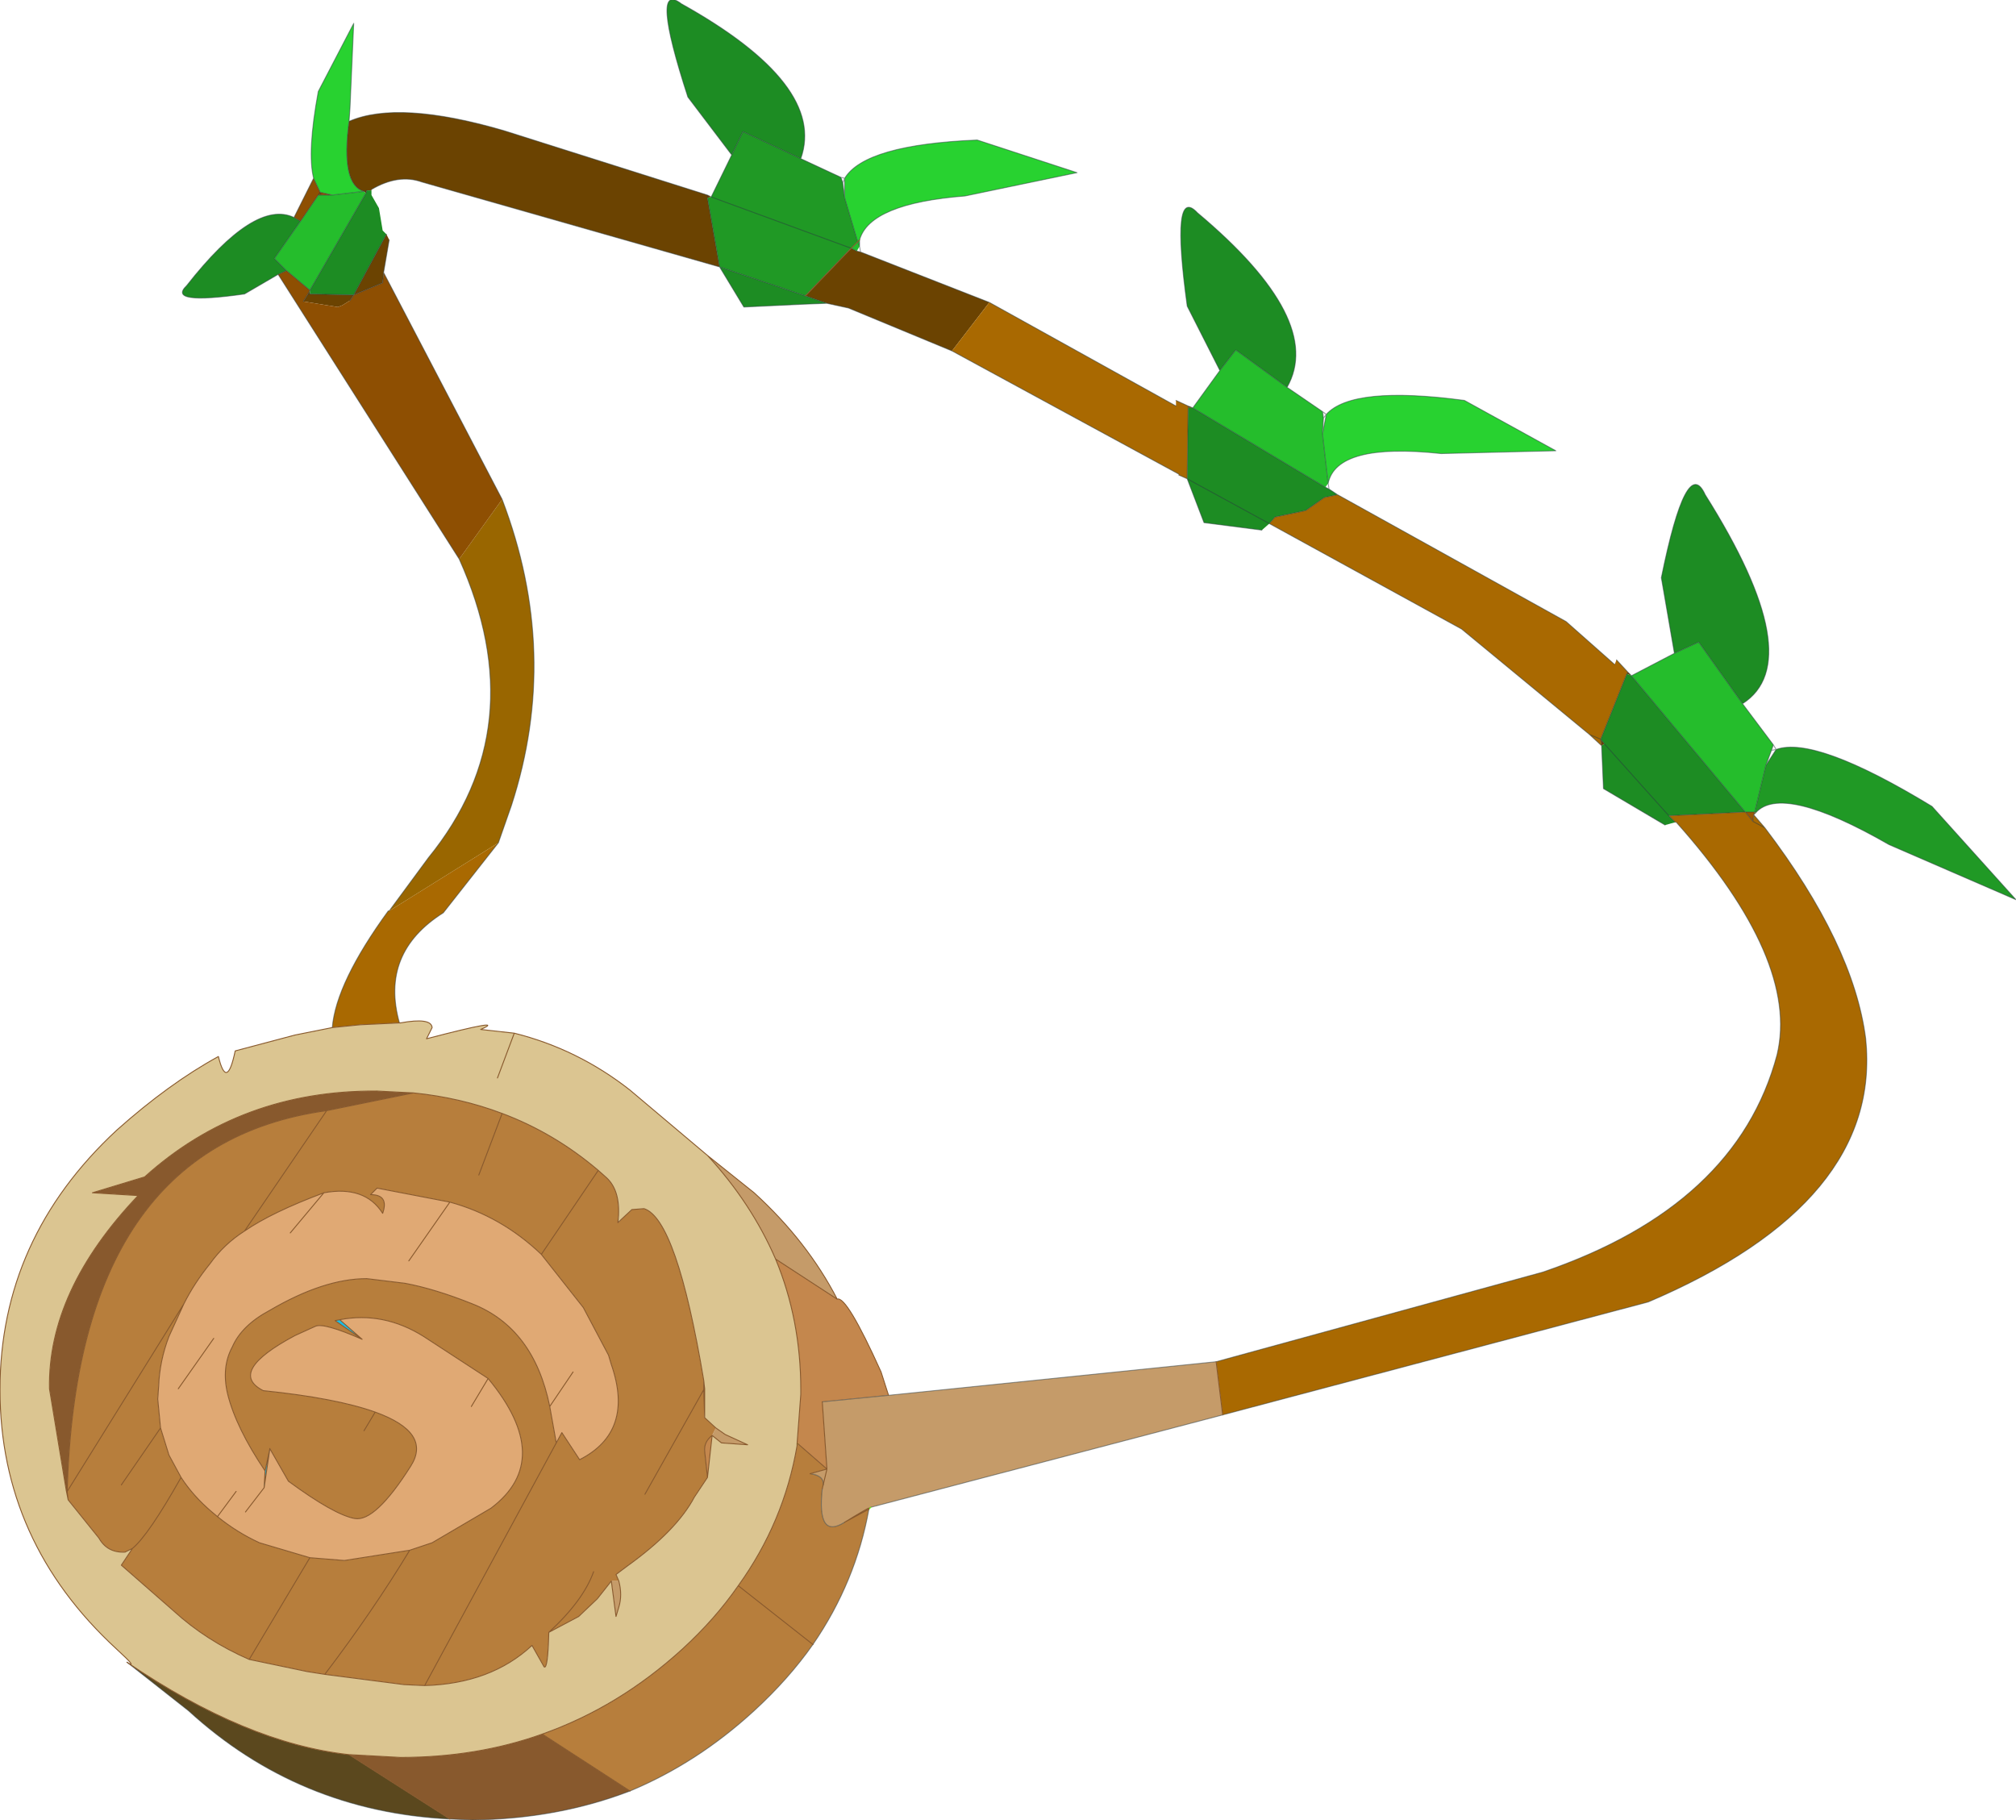 <?xml version="1.0"?>
<svg xmlns="http://www.w3.org/2000/svg" xmlns:xlink="http://www.w3.org/1999/xlink" width="108px" height="97.5px"><g transform="matrix(1, 0, 0, 1, -220.95, -151.2)"><use xlink:href="#object-0" width="108" height="97.5" transform="matrix(1, 0, 0, 1, 220.95, 151.2)"/></g><defs><g transform="matrix(1, 0, 0, 1, -220.95, -151.2)" id="object-0"><path fill-rule="evenodd" fill="#21d129" fill-opacity="0.961" stroke="none" d="M237.75 160.75Q237.4 159.35 238 156.1L239.9 152.45L239.7 157L239.65 157.7Q239.2 161.1 240.45 161.45L238.75 161.65L238.1 161.5L237.75 160.75M266.2 160.75Q267.3 158.95 273.3 158.7L278.65 160.45L272.65 161.7Q267.55 162.1 267 164.05L267 164.4L266.9 164.15L266.2 161.8L266.2 160.75M292 173.4Q293.4 171.85 299.4 172.65L304.3 175.35L298.15 175.5Q292.55 174.9 292.1 177.1L291.8 174.45L292 173.4M267 164.05L266.9 164.15L267 164.05"/><path fill-rule="evenodd" fill="#6b4301" stroke="none" d="M239.65 157.7Q242.3 156.55 247.95 158.2L258.85 161.65L259.05 161.75L258.85 161.8L259.5 165.5L243.55 160.95Q242.3 160.5 240.85 161.35L240.85 161.4L240.6 161.4L240.55 161.55L240.45 161.45Q239.2 161.1 239.65 157.7M267.05 164.7L273.95 167.4L271.95 170L266.4 167.7L265.25 167.45L264.1 167.05L266.55 164.5L266.85 164.65L267.05 164.7M284.6 172.95L284.85 173.05L284.6 173.05L284.6 172.95M308.15 187.2L308.35 187.4L308.1 187.3L308.15 187.2M240.45 161.45L240.5 161.45L240.6 161.4L240.5 161.45L240.45 161.45M237.55 166.75L237.55 166.95L239.9 167L241.65 163.75L241.8 164.05L241.5 165.8L241.45 166.35L239.9 167L239.7 167.3L239.3 167.55L239.05 167.65L237.2 167.35L237.45 166.95L237.55 166.75M237.55 166.95L237.45 166.95L237.55 166.95M258.85 161.65L258.85 161.8L258.85 161.65M306.7 190.8L306.9 191.05L306.75 191.15L306.7 190.8"/><path fill-rule="evenodd" fill="#18961e" fill-opacity="0.961" stroke="none" d="M259.05 161.75L260.15 159.5L260.75 158.25L263.85 159.7L266 160.7L266.1 161L266.2 161.8L266.9 164.15L266.55 164.5L264.1 167.05L259.5 165.5L258.85 161.8L259.05 161.75L266.55 164.5L259.05 161.75M316.1 191.35Q318.2 190.6 324.45 194.4L328.95 199.4L322.15 196.45Q316.4 193.15 315 194.75L314.95 194.7L315.55 192.2L316.1 191.35"/><path fill-rule="evenodd" fill="#15881b" fill-opacity="0.961" stroke="none" d="M260.15 159.5L257.8 156.4Q255.75 150.1 257.45 151.4Q265.25 155.75 263.85 159.7L260.75 158.25L260.15 159.5M286.3 171.05L284.55 167.6Q283.65 161.05 285.1 162.6Q291.95 168.35 289.9 171.95L287.15 169.95L286.3 171.05M292.15 177.4L292.6 177.7L291.9 177.85L290.9 178.55L289.25 178.9L288.95 179.25L288.55 179.6L285.45 179.2L284.55 176.85L284.6 173.05L284.85 173.05L291.95 177.3L292.15 177.4M310.65 186.2L309.95 182.15Q311.3 175.5 312.3 177.7Q317.9 186.6 314.3 188.9L311.95 185.6L310.65 186.2M235.85 165.9L234.05 166.95Q229.85 167.55 230.95 166.5Q234.6 161.85 236.7 162.85L237.05 163.05L235.65 165.05L236.3 165.7L235.85 165.9M240.55 161.55L240.6 161.4L240.85 161.4L240.85 161.65L241.25 162.35L241.45 163.55L241.65 163.75L239.9 167L237.55 166.95L237.55 166.75L240.55 161.55M310.7 195.25L310.15 195.4L306.85 193.45L306.75 191.15L306.9 191.05L306.7 190.8L308.1 187.3L308.35 187.4L314.45 194.7L310.35 194.9L310.7 195.25M265.25 167.45L263.95 167.5L260.8 167.65L259.5 165.5L264.1 167.05L265.25 167.45M288.95 179.25L284.55 176.85L288.95 179.25M310.35 194.9L306.9 191.05L310.35 194.9"/><path fill-rule="evenodd" fill="#a96901" stroke="none" d="M273.95 167.4L283.95 172.95L283.95 172.65L284.6 172.95L284.6 173.05L284.55 176.85L284.1 176.65L284.1 176.6L271.95 170L273.95 167.4M292.6 177.7L304.85 184.5L307.45 186.8L307.55 186.55L308.15 187.2L308.1 187.3L306.7 190.8L306.1 190.55L306.75 191.15L306.7 190.8L306.1 190.55L299.25 184.9L288.95 179.25L289.25 178.9L290.9 178.55L291.9 177.85L292.6 177.7M315 194.75L314.9 194.85L315.5 195.55Q320.25 201.8 320.9 206.85Q321.8 215.6 309.25 220.95L286.45 227L286.1 224.15L303.6 219.35Q314 215.8 316.15 207.7Q317.35 202.65 310.75 195.25L310.7 195.25L310.35 194.9L314.45 194.7L314.85 195.2L314.9 194.9L314.9 194.85L314.95 194.7L315 194.75M238.75 206.25Q238.95 203.85 241.75 200L241.8 200L247.65 196.35L244.7 200.1Q241.3 202.25 242.35 206L240.25 206.1L238.75 206.25M315.5 195.55L314.85 195.2L315.5 195.55"/><path fill-rule="evenodd" fill="#1ebb25" fill-opacity="0.961" stroke="none" d="M284.85 173.05L286.3 171.05L287.15 169.95L289.9 171.95L291.8 173.25L291.85 173.6L291.8 174.45L292.1 177.1L291.95 177.3L284.85 173.05M308.35 187.4L310.65 186.2L311.95 185.6L314.3 188.9L315.95 191.1L315.85 191.4L315.55 192.2L314.95 194.7L314.45 194.7L308.35 187.4M238.75 161.65L240.45 161.45L240.55 161.55L237.55 166.75L236.3 165.7L235.65 165.05L237.05 163.05L238 161.65L238.15 161.65L238.75 161.65M266.9 164.15L267 164.4L266.85 164.65L266.55 164.5L266.9 164.15"/><path fill-rule="evenodd" fill="#c59b69" stroke="none" d="M286.45 227L267.6 231.95L267.5 232Q267.5 231.95 266.2 232.75Q264.7 233.7 265 230.95L265.05 230.75L265.25 229.9L265 226.3L268.55 225.95L286.1 224.15L286.45 227M258.85 213.1L261.35 215.1Q264.2 217.7 265.8 220.8L262.5 218.65Q261.2 215.65 258.85 213.1M259.3 227.7L259.8 228.05L261 228.6L259.6 228.5L259.1 228.1L259.3 227.7M254.1 235.9Q254.3 236.65 254.1 237.3L253.95 237.8L253.7 235.9L254.1 235.9M265.05 230.75L265.25 229.9L264.35 230.15Q265.1 230.25 265.05 230.75"/><path fill-rule="evenodd" fill="#b77e3c" stroke="none" d="M267.5 232.05Q266.8 235.95 264.5 239.3Q263.2 241.15 261.35 242.85Q258.3 245.65 254.7 247.15L250 244.1Q254.1 242.65 257.5 239.55Q259.25 237.95 260.5 236.15Q262.95 232.75 263.65 228.65L263.7 228.55L265.25 229.9L264.35 230.15Q265.1 230.25 265.05 230.75L265 230.95Q264.7 233.7 266.2 232.75Q267.5 231.95 267.5 232L267.5 232.05L266.2 232.75L267.5 232.05M243.1 209.75Q245.6 210 247.85 210.85Q250.65 211.9 253 213.9L253.45 214.3Q254.25 215.05 254.05 216.7L254.8 216L255.45 215.95Q257.2 216.5 258.65 225.15L258.65 225.65L258.7 227.15L259.3 227.7L259.1 228.1Q258.65 228.45 258.7 228.95L258.85 230.35L258.15 231.4Q257.2 233.2 254.55 235.1L253.95 235.55L254.1 235.9L253.7 235.9L252.95 236.85L251.95 237.8L250.35 238.65Q250.3 240.65 250.1 240.5L249.45 239.35Q247.25 241.4 243.7 241.5L242.6 241.45L238.35 240.9L237.4 240.75L234.3 240.1Q232 239.1 230.25 237.5L227.45 235.05L228.05 234.15L227.65 234.35Q226.7 234.4 226.25 233.6L224.6 231.55L224.5 231.05L224.55 231.1Q225.05 212.55 238.45 210.7L243.1 209.75M234.05 217.15L238.45 210.7L234.05 217.15Q235.5 216.15 238.3 215.1Q240.5 214.7 241.45 216.2Q241.8 215.2 240.8 215.2L241.15 214.85L245.05 215.6Q247.8 216.35 249.95 218.4L253 213.9L249.95 218.4L252.2 221.25L253.55 223.8L253.7 224.3Q254.95 227.9 252 229.4L251.05 227.95L250.75 228.5L243.7 241.5L250.75 228.5L250.4 226.55Q249.55 222.35 246.25 221.05Q244.25 220.25 242.65 219.95L240.6 219.7Q238.3 219.7 235.4 221.4Q233.9 222.2 233.4 223.35Q232.8 224.45 233.15 225.9Q233.6 227.7 235.15 230L235.4 228.85L235.4 228.8L236.4 230.55Q238.85 232.35 239.95 232.55Q241.05 232.75 242.95 229.75Q244.1 227.95 241.05 226.85Q238.95 226.1 235.05 225.7Q233.1 224.7 236.75 222.75L237.85 222.25Q238.3 222.05 240.35 222.95L238.9 221.95L239.15 221.9Q241.5 221.45 243.65 222.8L247.1 225.05Q250.7 229.4 247.25 232L244.1 233.85L242.9 234.25Q240.9 237.55 238.35 240.9Q240.9 237.55 242.9 234.25L239.4 234.8L237.55 234.65L234.85 233.85Q233.65 233.3 232.6 232.45L232.3 232.2Q231.3 231.35 230.65 230.35L230 229.15L229.55 227.7L229.4 226.15L229.45 225.45Q229.5 224.1 230 222.8L230.8 221.05L224.55 231.1L224.6 231.55L224.55 231.1L230.8 221.05Q231.35 219.95 232.2 218.9Q232.95 217.85 234.05 217.15M255.5 231.25L258.65 225.65L255.5 231.25M264.5 239.3L260.5 236.15L264.5 239.3M246.6 214.15L247.85 210.85L246.6 214.15M227.45 230.75L229.55 227.7L227.45 230.75M228.05 234.15Q228.9 233.45 230.65 230.35Q228.9 233.45 228.05 234.15M240.45 227.85L241.05 226.85L240.45 227.85M234.3 240.1L237.55 234.65L234.3 240.1M250.35 238.65Q252.2 236.95 252.75 235.4Q252.2 236.95 250.35 238.65"/><path fill-rule="evenodd" fill="#88592d" stroke="none" d="M254.7 247.15Q250.8 248.65 246.25 248.7L245.05 248.65L239.65 245.2L242.4 245.35Q246.5 245.35 250 244.1L254.7 247.15M224.5 231.05L223.6 225.6Q223.5 220.35 228.35 215.25L225.9 215.1L228.7 214.25Q233.85 209.6 241.15 209.65L243.1 209.75L238.45 210.7Q225.05 212.55 224.55 231.1L224.5 231.05M263.65 228.55L263.7 228.55L263.65 228.65L263.65 228.55"/><path fill-rule="evenodd" fill="#5b481e" stroke="none" d="M245.05 248.65Q236.95 248.25 231.05 242.85L227.75 240.25Q234.15 244.6 239.65 245.2L245.05 248.65"/><path fill-rule="evenodd" fill="#dbc591" stroke="none" d="M227.75 240.25Q228.4 240.65 227.2 239.55Q220.95 233.8 220.95 225.65Q220.95 217.55 227.2 211.75Q230 209.25 232.65 207.8Q233.1 209.65 233.55 207.5L236.75 206.65L238.75 206.25L240.25 206.1L242.35 206L242.4 206Q244.05 205.7 244.1 206.25L243.8 206.85Q248.2 205.7 246.7 206.35L248.5 206.55Q251.9 207.4 254.7 209.6L258.85 213.1Q261.2 215.65 262.5 218.65Q263.85 221.9 263.85 225.65L263.85 225.9L263.65 228.55L263.65 228.65Q262.95 232.75 260.5 236.15Q259.25 237.95 257.5 239.55Q254.1 242.65 250 244.1Q246.5 245.35 242.4 245.35L239.65 245.2Q234.15 244.6 227.75 240.25M258.65 225.15Q257.2 216.5 255.45 215.95L254.8 216L254.05 216.7Q254.25 215.05 253.45 214.3L253 213.9Q250.65 211.9 247.85 210.85Q245.6 210 243.1 209.75L241.15 209.65Q233.85 209.6 228.7 214.25L225.9 215.1L228.35 215.25Q223.5 220.35 223.6 225.6L224.5 231.05L224.6 231.55L226.25 233.6Q226.7 234.4 227.65 234.35L228.05 234.15L227.45 235.05L230.25 237.5Q232 239.1 234.3 240.1L237.4 240.75L238.35 240.9L242.6 241.45L243.7 241.5Q247.25 241.4 249.45 239.35L250.1 240.5Q250.3 240.65 250.35 238.65L251.95 237.8L252.95 236.85L253.7 235.9L253.95 237.8L254.1 237.3Q254.3 236.65 254.1 235.9L253.95 235.55L254.55 235.1Q257.2 233.2 258.15 231.4L258.85 230.35L259.1 228.1L259.6 228.5L261 228.6L259.8 228.05L259.3 227.7L258.7 227.15L258.7 226.4L258.7 225.6L258.65 225.15M247.6 208.95L248.5 206.55L247.6 208.95"/><path fill-rule="evenodd" fill="#996600" stroke="none" d="M241.8 200L243.9 197.15Q249.6 190.15 245.55 181.15L247.85 177.95Q251 186.2 248.35 194.35L247.65 196.35L241.8 200"/><path fill-rule="evenodd" fill="#8e4f02" stroke="none" d="M245.55 181.15L235.85 165.9L236.3 165.7L237.55 166.75L237.45 166.95L237.2 167.35L239.05 167.65L239.3 167.55L239.7 167.3L239.9 167L241.45 166.35L241.5 165.8L247.85 177.95L245.55 181.15M236.7 162.85L237.75 160.75L238.1 161.5L238.75 161.65L238.15 161.65L238 161.65L237.05 163.05L236.7 162.85M238 161.65L238.1 161.5L238.15 161.65L238.1 161.5L238 161.65"/><path fill-rule="evenodd" fill="#c4874d" stroke="none" d="M265.8 220.8Q266.3 220.6 268.15 224.7L268.55 225.95L265 226.3L265.25 229.9L263.7 228.55L263.65 228.55L263.85 225.9L263.85 225.65Q263.85 221.9 262.5 218.65L265.8 220.8M259.1 228.1L258.85 230.35L258.7 228.95Q258.65 228.45 259.1 228.1"/><path fill-rule="evenodd" fill="#9b5602" stroke="none" d="M314.95 194.7L314.9 194.85L314.9 194.9L314.85 195.2L314.45 194.7L314.95 194.7"/><path fill-rule="evenodd" fill="#dfa66f" fill-opacity="0.961" stroke="none" d="M234.05 217.15Q235.5 216.15 238.3 215.1Q240.5 214.7 241.45 216.2Q241.8 215.2 240.8 215.2L241.15 214.85L245.05 215.6Q247.8 216.35 249.95 218.4L252.2 221.25L253.55 223.8L253.7 224.3Q254.95 227.9 252 229.4L251.05 227.95L250.75 228.5L250.4 226.55L251.65 224.7L250.4 226.55Q249.55 222.35 246.25 221.05Q244.25 220.25 242.65 219.95L240.6 219.7Q238.3 219.7 235.4 221.4Q233.9 222.2 233.4 223.35Q232.8 224.45 233.15 225.9Q233.6 227.7 235.15 230L235.1 230.9L235.4 228.85L235.4 228.8L236.4 230.55Q238.85 232.35 239.95 232.55Q241.05 232.75 242.95 229.75Q244.1 227.95 241.05 226.85Q238.95 226.1 235.05 225.7Q233.1 224.7 236.75 222.75L237.85 222.25Q238.3 222.05 240.35 222.95L239.15 221.9Q241.5 221.45 243.65 222.8L247.1 225.05Q250.7 229.4 247.25 232L244.1 233.85L242.9 234.25L239.4 234.8L237.55 234.65L234.85 233.85Q233.65 233.3 232.6 232.45L232.3 232.2Q231.3 231.35 230.65 230.35L230 229.15L229.55 227.7L229.4 226.15L229.45 225.45Q229.5 224.1 230 222.8L230.8 221.05Q231.35 219.95 232.2 218.9Q232.95 217.85 234.05 217.15M242.85 218.75L245.05 215.6L242.85 218.75M236.5 217.25L238.3 215.1L236.5 217.25M234.1 232.2L235.1 230.9L234.1 232.2M230.5 225.6L232.4 222.9L230.5 225.6M233.6 231.1L232.6 232.45L233.6 231.1M246.2 226.55L247.1 225.05L246.2 226.55"/><path fill-rule="evenodd" fill="#11bde8" fill-opacity="0.961" stroke="none" d="M240.35 222.95L238.9 221.95L239.15 221.9L240.35 222.95M235.4 228.85L235.1 230.9L235.15 230L235.4 228.85"/><path fill="none" stroke="#28383e" stroke-opacity="0.502" stroke-width="0.05" stroke-linecap="round" stroke-linejoin="round" d="M237.75 160.75Q237.4 159.35 238 156.1L239.9 152.45L239.7 157L239.65 157.7Q242.3 156.55 247.95 158.2L258.85 161.65L259.05 161.75L260.15 159.5L257.8 156.4Q255.75 150.1 257.45 151.4Q265.25 155.75 263.85 159.7L266 160.7L266.2 160.75Q267.3 158.95 273.3 158.7L278.65 160.45L272.65 161.7Q267.55 162.1 267 164.05L267 164.4L267.05 164.7L273.95 167.4L283.95 172.95M283.95 172.65L284.6 172.95L284.85 173.05L286.3 171.05L284.55 167.6Q283.65 161.05 285.1 162.6Q291.95 168.35 289.9 171.95L291.8 173.25L292 173.4Q293.4 171.85 299.4 172.65L304.3 175.35L298.15 175.5Q292.55 174.9 292.1 177.1L292.15 177.4L292.6 177.7L304.85 184.5L307.45 186.8M307.55 186.55L308.15 187.2L308.35 187.4L310.65 186.2L309.95 182.15Q311.3 175.5 312.3 177.7Q317.9 186.6 314.3 188.9L315.95 191.1L316.1 191.35Q318.2 190.6 324.45 194.4L328.95 199.4L322.15 196.45Q316.4 193.15 315 194.75L314.9 194.85L315.5 195.55Q320.25 201.8 320.9 206.85Q321.8 215.6 309.25 220.95L286.45 227L267.6 231.95L267.5 232L267.5 232.05Q266.8 235.95 264.5 239.3Q263.2 241.15 261.35 242.85Q258.3 245.65 254.7 247.15Q250.8 248.65 246.25 248.7L245.05 248.65Q236.95 248.25 231.05 242.85L227.75 240.25M238.75 206.25Q238.95 203.85 241.75 200L241.8 200L243.9 197.15Q249.6 190.15 245.55 181.15L235.85 165.9L234.05 166.95Q229.85 167.55 230.95 166.5Q234.6 161.85 236.7 162.85L237.75 160.75L238.1 161.5L238.75 161.65L240.45 161.45Q239.2 161.1 239.65 157.7M240.55 161.55L240.6 161.4L240.5 161.45L240.45 161.45M240.55 161.55L237.55 166.75L237.45 166.95L237.2 167.35M237.55 166.95L239.9 167L241.65 163.75M241.8 164.05L241.5 165.8L247.85 177.95Q251 186.2 248.35 194.35L247.65 196.35L244.7 200.1Q241.3 202.25 242.35 206M268.55 225.95L286.1 224.15L303.6 219.35Q314 215.8 316.15 207.7Q317.35 202.65 310.75 195.25M310.15 195.4L306.85 193.45L306.75 191.15L306.1 190.55L299.25 184.9L288.95 179.25L284.55 176.85L285.45 179.2L288.55 179.6M284.55 176.85L284.1 176.65M284.1 176.6L271.95 170L266.4 167.7L265.25 167.45L263.95 167.5L260.8 167.65L259.5 165.5L243.55 160.95Q242.3 160.5 240.85 161.35M241.5 165.8L241.45 166.35L239.9 167L239.7 167.3M237.55 166.75L236.3 165.7L235.85 165.9M238.75 161.65L238.15 161.65L238 161.65L237.05 163.05L235.65 165.05L236.3 165.7M238.15 161.65L238.1 161.5L238 161.65M236.7 162.85L237.05 163.05M237.45 166.95L237.55 166.95M266.2 161.8L266.1 161L266 160.7M266.1 161L266.2 160.75L266.2 161.8L266.9 164.15L267 164.4M266.55 164.5L266.85 164.65L267.05 164.7M264.1 167.05L265.25 167.45M266.55 164.5L259.05 161.75M258.85 161.8L259.5 165.5L264.1 167.05M258.85 161.8L258.85 161.65M286.3 171.05L287.15 169.95L289.9 171.95M284.6 173.05L284.55 176.85M288.95 179.25L289.25 178.9L290.9 178.55L291.9 177.85L292.6 177.7M284.6 172.95L284.6 173.05M284.85 173.05L291.95 177.3L292.15 177.4M292.1 177.1L291.8 174.45L291.85 173.6L291.8 173.25M260.15 159.5L260.75 158.25L263.85 159.7M291.85 173.6L292 173.4L291.8 174.45M310.65 186.2L311.95 185.6L314.3 188.9M314.45 194.7L310.35 194.9L310.7 195.25M314.45 194.7L314.85 195.2L314.9 194.9L314.9 194.85L314.95 194.7L314.45 194.7L308.35 187.4M308.1 187.3L306.7 190.8L306.9 191.05L310.35 194.9M315.85 191.4L316.1 191.35L315.55 192.2L314.95 194.7M315.55 192.2L315.85 191.4L315.95 191.1M314.85 195.2L315.5 195.55M308.15 187.2L308.1 187.3M306.7 190.8L306.1 190.55M306.7 190.8L306.75 191.15M265 226.3L268.55 225.95M264.35 230.15Q265.1 230.25 265.05 230.75M265 230.95Q264.7 233.7 266.2 232.75"/><path fill="none" stroke="#66ff00" stroke-width="0.05" stroke-linecap="round" stroke-linejoin="round" d="M267.6 231.95L267.5 232.05M263.65 228.55L263.7 228.55"/><path fill="none" stroke="#88592d" stroke-width="0.05" stroke-linecap="round" stroke-linejoin="round" d="M227.75 240.25Q228.4 240.65 227.2 239.55Q220.95 233.8 220.95 225.65Q220.95 217.55 227.2 211.75Q230 209.25 232.65 207.8Q233.1 209.65 233.55 207.5L236.75 206.65L238.75 206.25L240.25 206.1L242.35 206L242.4 206Q244.05 205.7 244.1 206.25L243.8 206.85Q248.2 205.7 246.7 206.35L248.5 206.55Q251.9 207.4 254.7 209.6L258.85 213.1L261.35 215.1Q264.2 217.7 265.8 220.8Q266.3 220.6 268.15 224.7L268.55 225.95M266.9 164.15L267 164.05M266.9 164.15L266.55 164.5L264.1 167.05M262.5 218.65L265.8 220.8M243.1 209.75Q245.6 210 247.85 210.85Q250.65 211.9 253 213.9L253.45 214.3Q254.25 215.05 254.05 216.7L254.8 216L255.45 215.95Q257.2 216.5 258.65 225.15L258.7 225.6L258.7 226.4L258.7 227.15L259.3 227.7L259.8 228.05L261 228.6L259.6 228.5L259.1 228.1L258.85 230.35L258.15 231.4Q257.2 233.2 254.55 235.1L253.95 235.55L254.1 235.9Q254.3 236.65 254.1 237.3L253.95 237.8L253.7 235.9L252.95 236.85L251.95 237.8L250.35 238.65Q250.3 240.65 250.1 240.5L249.45 239.35Q247.25 241.4 243.7 241.5L242.6 241.45L238.35 240.9L237.4 240.75L234.3 240.1Q232 239.1 230.25 237.5L227.45 235.05L228.05 234.15L227.65 234.35Q226.7 234.4 226.25 233.6L224.6 231.55L224.5 231.05L223.6 225.6Q223.5 220.35 228.35 215.25L225.9 215.1L228.7 214.25Q233.85 209.6 241.15 209.65L243.1 209.75L238.45 210.7L234.05 217.15Q235.5 216.15 238.3 215.1Q240.5 214.7 241.45 216.2Q241.8 215.2 240.8 215.2L241.15 214.85L245.05 215.6Q247.8 216.35 249.95 218.4L253 213.9M258.7 225.6L258.65 225.65L258.7 227.15M258.65 225.15L258.65 225.65L255.5 231.25M249.95 218.4L252.2 221.25L253.55 223.8L253.7 224.3Q254.95 227.9 252 229.4L251.05 227.95L250.75 228.5L243.7 241.5M250.4 226.55L251.65 224.7M259.1 228.1Q258.65 228.45 258.7 228.95L258.85 230.35M250.4 226.55L250.75 228.5M262.5 218.65Q263.85 221.9 263.85 225.65L263.85 225.9L263.65 228.55L263.65 228.65Q262.95 232.75 260.5 236.15L264.5 239.3M263.7 228.55L265.25 229.9L265 226.3M265.05 230.75L265.25 229.9L264.35 230.15M265.05 230.75L265 230.95M266.2 232.75Q267.5 231.95 267.5 232M266.2 232.75L267.5 232.05M258.85 213.1Q261.2 215.65 262.5 218.65M286.1 224.15L286.45 227M224.55 231.1Q225.05 212.55 238.45 210.7M230.8 221.05L224.55 231.1L224.6 231.55M245.05 215.6L242.85 218.75M247.85 210.85L246.6 214.15M235.15 230Q233.6 227.7 233.15 225.9Q232.8 224.45 233.4 223.35Q233.9 222.2 235.4 221.4Q238.3 219.7 240.6 219.7L242.65 219.95Q244.25 220.25 246.25 221.05Q249.55 222.35 250.4 226.55M230.8 221.05Q231.35 219.95 232.2 218.9Q232.95 217.85 234.05 217.15M238.3 215.1L236.5 217.25M240.35 222.95L238.9 221.95L239.15 221.9Q241.5 221.45 243.65 222.8L247.1 225.05Q250.7 229.4 247.25 232L244.1 233.85L242.9 234.25Q240.9 237.55 238.35 240.9M240.35 222.95Q238.3 222.05 237.85 222.25L236.75 222.75Q233.1 224.7 235.05 225.7Q238.95 226.1 241.05 226.85Q244.1 227.95 242.95 229.75Q241.05 232.75 239.95 232.55Q238.85 232.35 236.4 230.55L235.4 228.8L235.4 228.85L235.1 230.9L234.1 232.2M229.55 227.7L229.4 226.15L229.45 225.45Q229.5 224.1 230 222.8L230.8 221.05M232.4 222.9L230.5 225.6M230.65 230.35L230 229.15L229.55 227.7L227.45 230.75M237.55 234.65L234.85 233.85Q233.65 233.3 232.6 232.45L232.3 232.2Q231.3 231.35 230.65 230.35Q228.9 233.45 228.05 234.15M232.6 232.45L233.6 231.1M235.4 228.85L235.15 230L235.1 230.9M241.05 226.85L240.45 227.85M247.1 225.05L246.2 226.55M239.15 221.9L240.35 222.95M248.5 206.55L247.6 208.95M242.9 234.25L239.4 234.8L237.55 234.65L234.3 240.1M250 244.1Q246.5 245.35 242.4 245.35L239.65 245.2L245.05 248.65M239.65 245.2Q234.15 244.6 227.75 240.25M252.75 235.4Q252.2 236.95 250.35 238.65M260.5 236.15Q259.25 237.95 257.5 239.55Q254.1 242.65 250 244.1L254.7 247.15"/></g></defs></svg>
